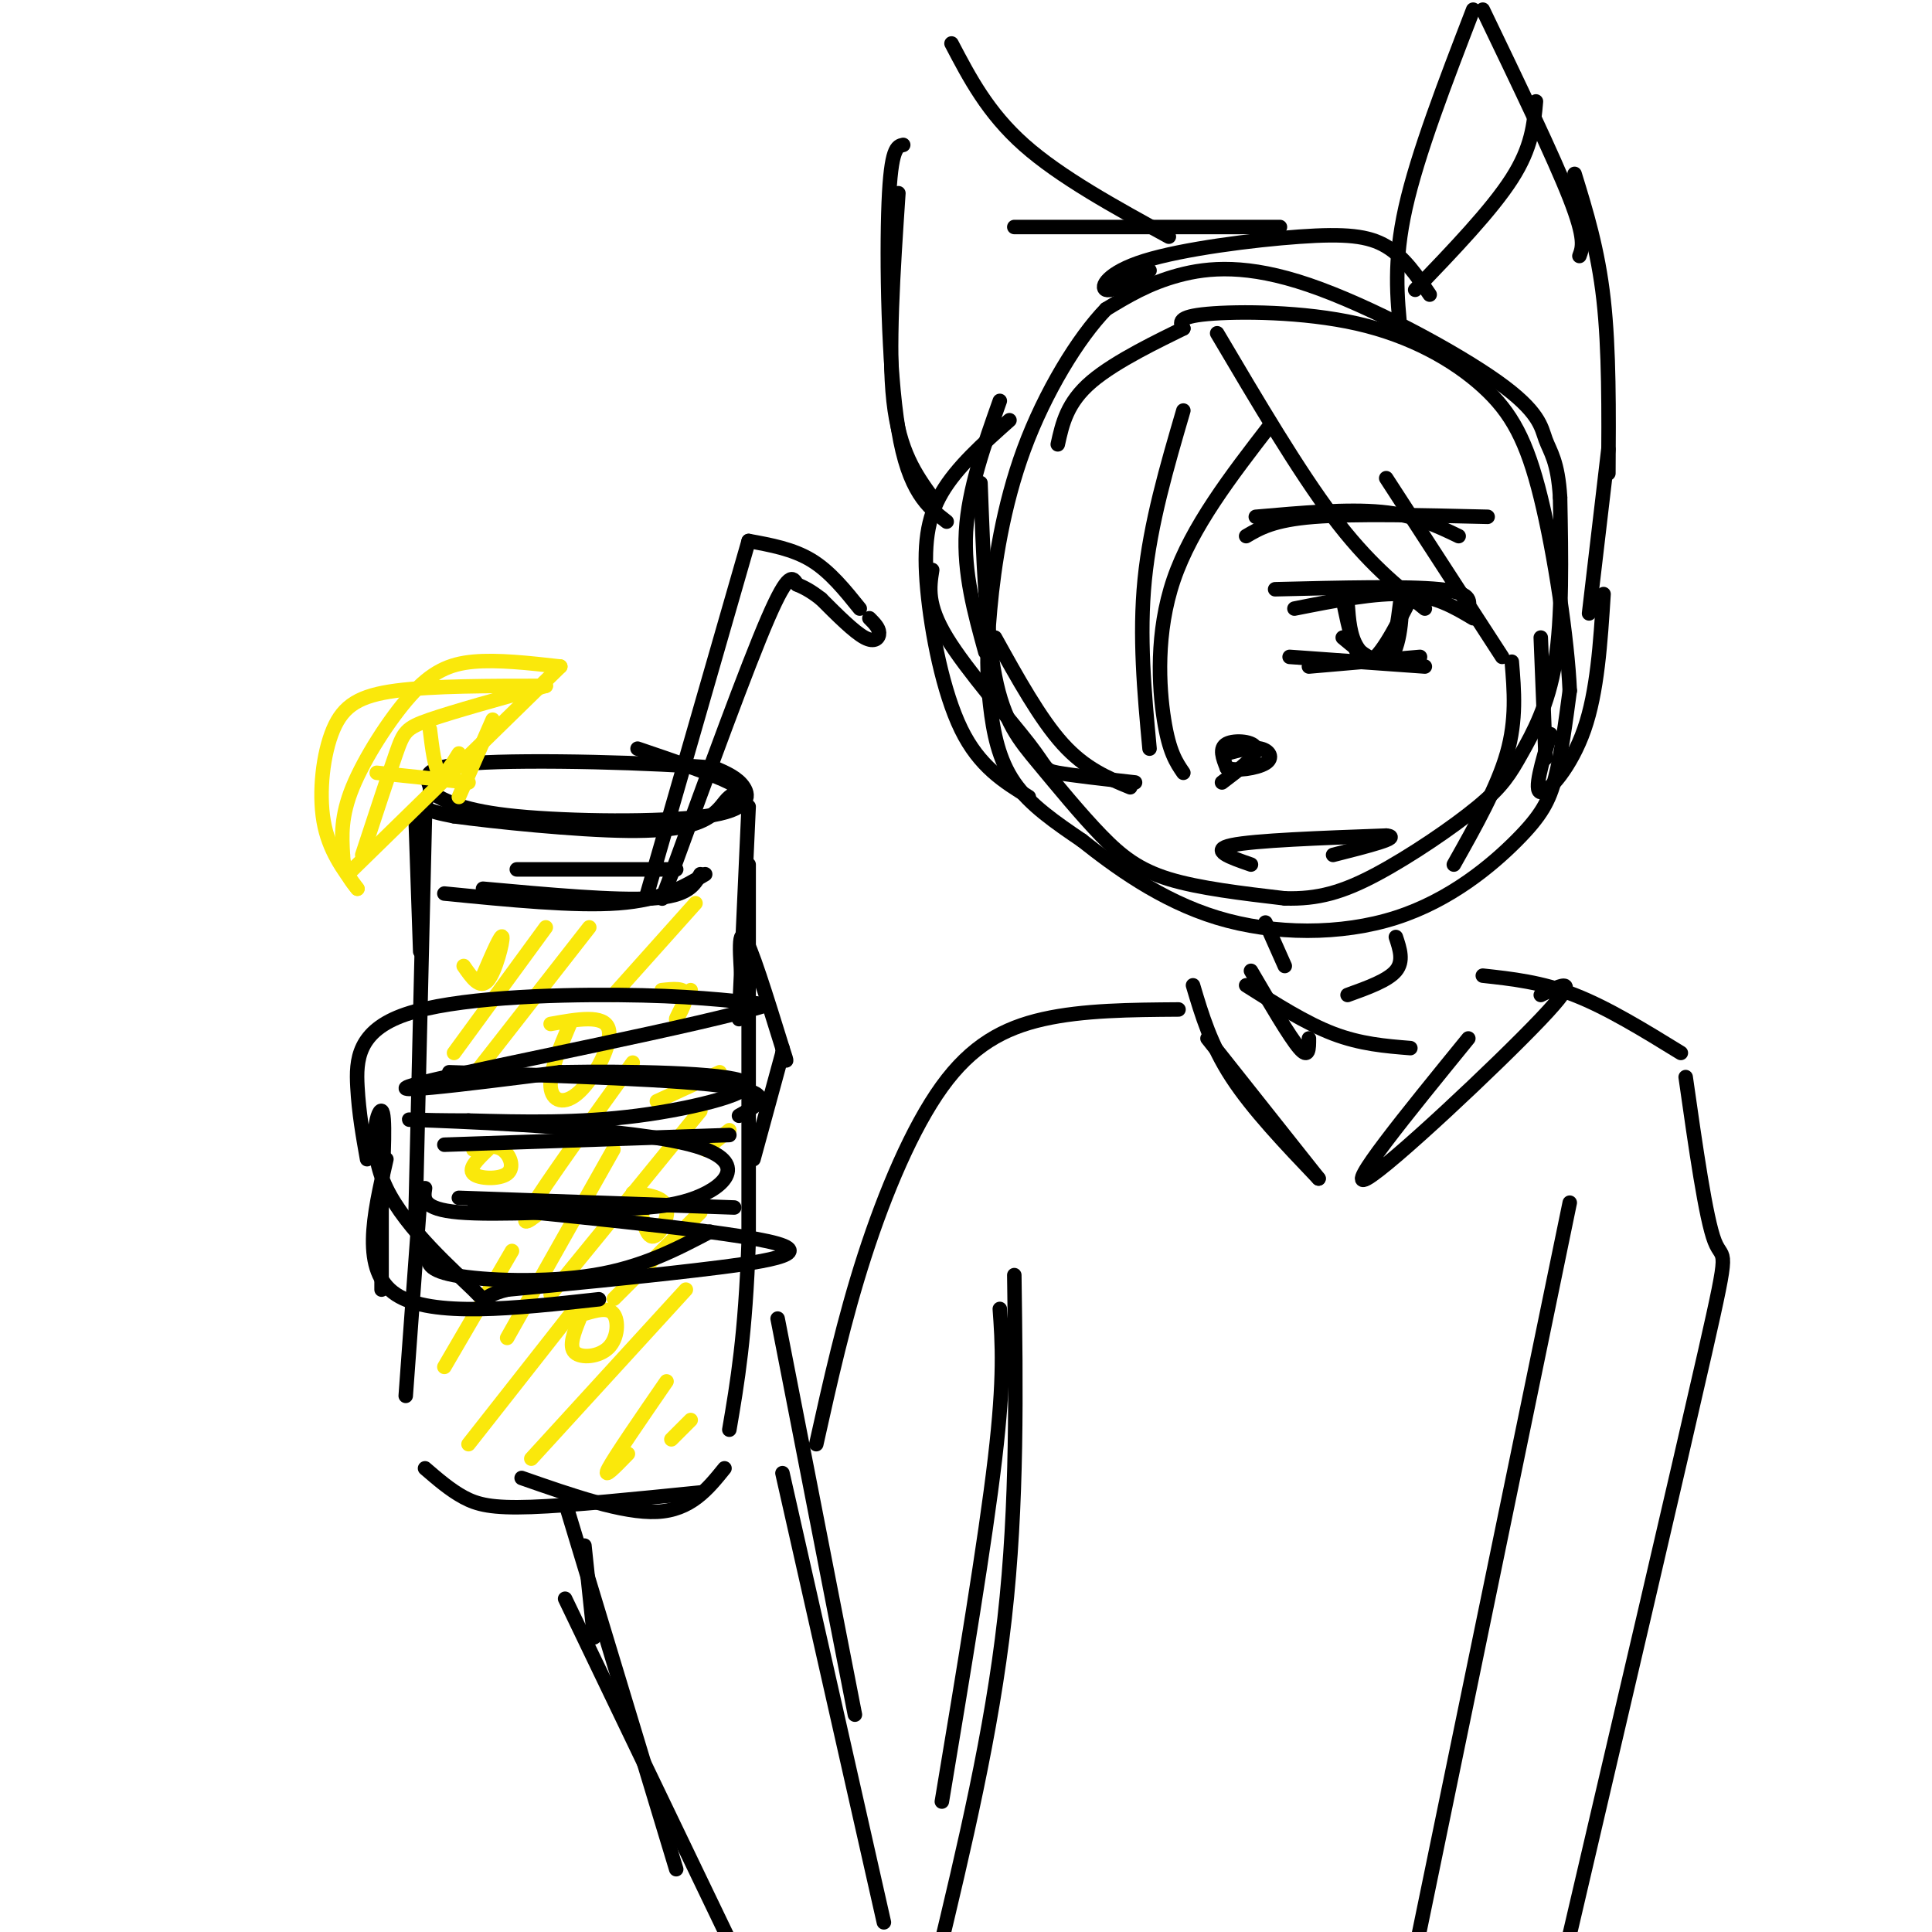 <svg viewBox='0 0 400 400' version='1.1' xmlns='http://www.w3.org/2000/svg' xmlns:xlink='http://www.w3.org/1999/xlink'><g fill='none' stroke='rgb(0,0,0)' stroke-width='3' stroke-linecap='round' stroke-linejoin='round'><path d='M89,164c3.470,1.958 6.940,3.917 18,5c11.060,1.083 29.708,1.292 39,0c9.292,-1.292 9.226,-4.083 8,-6c-1.226,-1.917 -3.613,-2.958 -6,-4'/><path d='M148,159c-11.742,-1.091 -38.096,-1.818 -50,-1c-11.904,0.818 -9.359,3.182 -9,5c0.359,1.818 -1.469,3.091 -1,4c0.469,0.909 3.234,1.455 6,2'/><path d='M94,169c8.099,1.113 25.347,2.895 36,3c10.653,0.105 14.711,-1.467 17,-3c2.289,-1.533 2.809,-3.028 4,-4c1.191,-0.972 3.055,-1.421 0,-3c-3.055,-1.579 -11.027,-4.290 -19,-7'/><path d='M86,168c0.000,0.000 1.000,29.000 1,29'/><path d='M88,168c0.000,0.000 -2.000,85.000 -2,85'/><path d='M87,248c0.000,0.000 -3.000,41.000 -3,41'/><path d='M155,167c0.000,0.000 -2.000,44.000 -2,44'/><path d='M155,179c0.000,0.000 0.000,78.000 0,78'/><path d='M155,257c-0.667,19.500 -2.333,29.250 -4,39'/><path d='M88,304c2.600,2.244 5.200,4.489 8,6c2.800,1.511 5.800,2.289 14,2c8.200,-0.289 21.600,-1.644 35,-3'/><path d='M150,304c-3.500,4.333 -7.000,8.667 -14,9c-7.000,0.333 -17.500,-3.333 -28,-7'/><path d='M100,184c13.750,1.250 27.500,2.500 35,2c7.500,-0.500 8.750,-2.750 10,-5'/><path d='M146,181c-4.500,2.667 -9.000,5.333 -18,6c-9.000,0.667 -22.500,-0.667 -36,-2'/><path d='M107,180c0.000,0.000 33.000,0.000 33,0'/><path d='M134,185c0.000,0.000 21.000,-73.000 21,-73'/><path d='M155,112c4.583,0.833 9.167,1.667 13,4c3.833,2.333 6.917,6.167 10,10'/><path d='M180,128c0.978,0.978 1.956,1.956 2,3c0.044,1.044 -0.844,2.156 -3,1c-2.156,-1.156 -5.578,-4.578 -9,-8'/><path d='M170,124c-2.333,-1.833 -3.667,-2.417 -5,-3'/><path d='M165,121c-0.833,-1.500 -1.667,-3.000 -6,7c-4.333,10.000 -12.167,31.500 -20,53'/><path d='M139,181c-3.333,8.833 -1.667,4.417 0,0'/></g>
<g fill='none' stroke='rgb(250,232,11)' stroke-width='3' stroke-linecap='round' stroke-linejoin='round'><path d='M72,181c0.000,0.000 44.000,-43.000 44,-43'/><path d='M116,138c-6.482,-0.732 -12.964,-1.464 -18,-1c-5.036,0.464 -8.625,2.125 -13,7c-4.375,4.875 -9.536,12.964 -12,19c-2.464,6.036 -2.232,10.018 -2,14'/><path d='M71,177c0.167,3.500 1.583,5.250 3,7'/><path d='M74,184c-2.982,-4.000 -5.964,-8.000 -7,-14c-1.036,-6.000 -0.125,-14.000 2,-19c2.125,-5.000 5.464,-7.000 13,-8c7.536,-1.000 19.268,-1.000 31,-1'/><path d='M113,142c-9.511,2.644 -19.022,5.289 -24,7c-4.978,1.711 -5.422,2.489 -7,7c-1.578,4.511 -4.289,12.756 -7,21'/><path d='M78,160c0.000,0.000 19.000,2.000 19,2'/><path d='M89,151c0.500,4.083 1.000,8.167 2,9c1.000,0.833 2.500,-1.583 4,-4'/><path d='M102,149c0.000,0.000 -7.000,16.000 -7,16'/><path d='M96,200c1.689,2.444 3.378,4.889 5,3c1.622,-1.889 3.178,-8.111 3,-9c-0.178,-0.889 -2.089,3.556 -4,8'/><path d='M143,205c-1.600,3.067 -3.200,6.133 -3,6c0.200,-0.133 2.200,-3.467 2,-5c-0.200,-1.533 -2.600,-1.267 -5,-1'/><path d='M118,212c-2.119,5.000 -4.238,10.000 -4,13c0.238,3.000 2.833,4.000 6,1c3.167,-3.000 6.905,-10.000 6,-13c-0.905,-3.000 -6.452,-2.000 -12,-1'/><path d='M120,273c-1.149,2.863 -2.298,5.726 -1,7c1.298,1.274 5.042,0.958 7,-1c1.958,-1.958 2.131,-5.560 1,-7c-1.131,-1.440 -3.565,-0.720 -6,0'/><path d='M101,238c-2.054,1.964 -4.107,3.929 -3,5c1.107,1.071 5.375,1.250 7,0c1.625,-1.250 0.607,-3.929 -1,-5c-1.607,-1.071 -3.804,-0.536 -6,0'/><path d='M132,247c0.778,4.400 1.556,8.800 3,9c1.444,0.200 3.556,-3.800 3,-6c-0.556,-2.200 -3.778,-2.600 -7,-3'/><path d='M113,192c0.000,0.000 -19.000,26.000 -19,26'/><path d='M122,192c0.000,0.000 -25.000,32.000 -25,32'/><path d='M144,187c0.000,0.000 -17.000,19.000 -17,19'/><path d='M131,220c-9.000,12.500 -18.000,25.000 -21,30c-3.000,5.000 0.000,2.500 3,0'/><path d='M145,230c0.000,0.000 -31.000,38.000 -31,38'/><path d='M127,238c0.000,0.000 -22.000,39.000 -22,39'/><path d='M106,259c0.000,0.000 -14.000,24.000 -14,24'/><path d='M119,271c0.000,0.000 -22.000,28.000 -22,28'/><path d='M142,267c0.000,0.000 -32.000,35.000 -32,35'/><path d='M138,286c-5.333,7.750 -10.667,15.500 -12,18c-1.333,2.500 1.333,-0.250 4,-3'/><path d='M143,294c0.000,0.000 -4.000,4.000 -4,4'/><path d='M145,251c-7.333,7.333 -14.667,14.667 -17,17c-2.333,2.333 0.333,-0.333 3,-3'/><path d='M151,234c0.000,0.000 -5.000,4.000 -5,4'/><path d='M149,222c0.000,0.000 -13.000,6.000 -13,6'/></g>
<g fill='none' stroke='rgb(0,0,0)' stroke-width='3' stroke-linecap='round' stroke-linejoin='round'><path d='M76,240c-0.851,-4.774 -1.702,-9.548 -2,-15c-0.298,-5.452 -0.042,-11.583 10,-15c10.042,-3.417 29.869,-4.119 44,-4c14.131,0.119 22.565,1.060 31,2'/><path d='M159,208c-12.200,3.956 -58.200,12.844 -71,16c-12.800,3.156 7.600,0.578 28,-2'/><path d='M116,222c13.821,-0.262 34.375,0.083 38,2c3.625,1.917 -9.679,5.405 -22,7c-12.321,1.595 -23.661,1.298 -35,1'/><path d='M97,232c-10.123,0.021 -17.930,-0.427 -7,0c10.930,0.427 40.596,1.730 53,5c12.404,3.270 7.544,8.506 1,11c-6.544,2.494 -14.772,2.247 -23,2'/><path d='M121,250c-11.718,-0.032 -29.512,-1.112 -20,0c9.512,1.112 46.330,4.415 58,7c11.670,2.585 -1.809,4.453 -15,6c-13.191,1.547 -26.096,2.774 -39,4'/><path d='M105,267c-6.544,1.579 -3.404,3.526 -7,0c-3.596,-3.526 -13.930,-12.526 -18,-21c-4.070,-8.474 -1.877,-16.421 -1,-16c0.877,0.421 0.439,9.211 0,18'/><path d='M79,248c0.000,6.167 0.000,12.583 0,19'/><path d='M80,240c-2.667,11.583 -5.333,23.167 2,28c7.333,4.833 24.667,2.917 42,1'/><path d='M89,259c-0.578,1.911 -1.156,3.822 5,5c6.156,1.178 19.044,1.622 29,0c9.956,-1.622 16.978,-5.311 24,-9'/><path d='M88,246c-0.333,2.167 -0.667,4.333 7,5c7.667,0.667 23.333,-0.167 39,-1'/><path d='M95,248c0.000,0.000 57.000,2.000 57,2'/><path d='M92,237c0.000,0.000 59.000,-2.000 59,-2'/><path d='M153,231c4.000,-2.250 8.000,-4.500 -2,-6c-10.000,-1.500 -34.000,-2.250 -58,-3'/><path d='M154,208c-0.667,-7.750 -1.333,-15.500 0,-14c1.333,1.500 4.667,12.250 8,23'/><path d='M162,217c1.333,4.000 0.667,2.500 0,1'/><path d='M162,218c0.000,0.000 -6.000,22.000 -6,22'/><path d='M121,320c0.000,0.000 2.000,19.000 2,19'/><path d='M117,311c0.000,0.000 23.000,76.000 23,76'/><path d='M117,331c0.000,0.000 37.000,77.000 37,77'/><path d='M161,273c0.000,0.000 16.000,82.000 16,82'/><path d='M162,305c0.000,0.000 21.000,93.000 21,93'/><path d='M207,83c-3.250,9.167 -6.500,18.333 -7,27c-0.500,8.667 1.750,16.833 4,25'/><path d='M203,100c0.569,15.257 1.139,30.514 3,40c1.861,9.486 5.014,13.203 9,18c3.986,4.797 8.804,10.676 13,15c4.196,4.324 7.770,7.093 14,9c6.230,1.907 15.115,2.954 24,4'/><path d='M266,186c6.859,0.209 12.006,-1.267 19,-5c6.994,-3.733 15.833,-9.722 21,-14c5.167,-4.278 6.660,-6.844 9,-11c2.340,-4.156 5.526,-9.902 7,-19c1.474,-9.098 1.237,-21.549 1,-34'/><path d='M323,103c-0.449,-7.560 -2.071,-9.459 -3,-12c-0.929,-2.541 -1.167,-5.722 -10,-12c-8.833,-6.278 -26.263,-15.652 -39,-20c-12.737,-4.348 -20.782,-3.671 -27,-2c-6.218,1.671 -10.609,4.335 -15,7'/><path d='M229,64c-5.756,5.915 -12.644,17.204 -17,29c-4.356,11.796 -6.178,24.100 -7,33c-0.822,8.900 -0.644,14.396 0,20c0.644,5.604 1.756,11.315 5,16c3.244,4.685 8.622,8.342 14,12'/><path d='M224,174c6.637,5.261 16.229,12.412 28,16c11.771,3.588 25.722,3.611 37,0c11.278,-3.611 19.882,-10.857 25,-16c5.118,-5.143 6.748,-8.184 8,-13c1.252,-4.816 2.126,-11.408 3,-18'/><path d='M325,143c-0.461,-10.649 -3.112,-28.271 -6,-40c-2.888,-11.729 -6.011,-17.567 -12,-23c-5.989,-5.433 -14.843,-10.463 -26,-13c-11.157,-2.537 -24.616,-2.582 -31,-2c-6.384,0.582 -5.692,1.791 -5,3'/><path d='M245,68c-4.689,2.333 -13.911,6.667 -19,11c-5.089,4.333 -6.044,8.667 -7,13'/><path d='M264,122c13.667,-0.333 27.333,-0.667 34,0c6.667,0.667 6.333,2.333 6,4'/><path d='M268,126c8.417,-1.667 16.833,-3.333 23,-3c6.167,0.333 10.083,2.667 14,5'/><path d='M267,136c0.000,0.000 28.000,2.000 28,2'/><path d='M271,138c0.000,0.000 23.000,-2.000 23,-2'/><path d='M279,125c0.244,3.311 0.489,6.622 2,9c1.511,2.378 4.289,3.822 6,2c1.711,-1.822 2.356,-6.911 3,-12'/><path d='M290,124c0.467,0.978 0.133,9.422 -2,12c-2.133,2.578 -6.067,-0.711 -10,-4'/><path d='M278,124c1.333,6.500 2.667,13.000 5,13c2.333,0.000 5.667,-6.500 9,-13'/><path d='M259,179c-4.333,-1.500 -8.667,-3.000 -4,-4c4.667,-1.000 18.333,-1.500 32,-2'/><path d='M287,173c3.500,0.333 -3.750,2.167 -11,4'/><path d='M253,162c3.622,-2.733 7.244,-5.467 7,-7c-0.244,-1.533 -4.356,-1.867 -6,-1c-1.644,0.867 -0.822,2.933 0,5'/><path d='M254,159c1.786,0.738 6.250,0.083 8,-1c1.750,-1.083 0.786,-2.595 -1,-3c-1.786,-0.405 -4.393,0.298 -7,1'/><path d='M260,107c9.500,-0.833 19.000,-1.667 26,-1c7.000,0.667 11.500,2.833 16,5'/><path d='M263,88c-8.133,10.533 -16.267,21.067 -20,32c-3.733,10.933 -3.067,22.267 -2,29c1.067,6.733 2.533,8.867 4,11'/><path d='M234,163c-4.667,-1.917 -9.333,-3.833 -14,-9c-4.667,-5.167 -9.333,-13.583 -14,-22'/><path d='M209,87c-5.452,4.857 -10.905,9.714 -14,15c-3.095,5.286 -3.833,11.000 -3,20c0.833,9.000 3.238,21.286 7,29c3.762,7.714 8.881,10.857 14,14'/><path d='M258,111c2.833,-1.667 5.667,-3.333 14,-4c8.333,-0.667 22.167,-0.333 36,0'/><path d='M245,85c-3.417,11.667 -6.833,23.333 -8,35c-1.167,11.667 -0.083,23.333 1,35'/><path d='M235,162c-6.571,-0.738 -13.143,-1.476 -16,-2c-2.857,-0.524 -2.000,-0.833 -6,-6c-4.000,-5.167 -12.857,-15.190 -17,-22c-4.143,-6.810 -3.571,-10.405 -3,-14'/><path d='M187,30c-1.267,0.267 -2.533,0.533 -3,12c-0.467,11.467 -0.133,34.133 2,47c2.133,12.867 6.067,15.933 10,19'/><path d='M193,103c-3.417,-4.750 -6.833,-9.500 -8,-20c-1.167,-10.500 -0.083,-26.750 1,-43'/><path d='M197,9c3.750,7.167 7.500,14.333 15,21c7.500,6.667 18.750,12.833 30,19'/><path d='M210,47c0.000,0.000 55.000,0.000 55,0'/><path d='M238,56c-3.869,2.219 -7.738,4.437 -9,4c-1.262,-0.437 0.085,-3.530 8,-6c7.915,-2.470 22.400,-4.319 32,-5c9.600,-0.681 14.314,-0.195 18,2c3.686,2.195 6.343,6.097 9,10'/><path d='M293,60c7.917,-8.250 15.833,-16.500 20,-23c4.167,-6.500 4.583,-11.250 5,-16'/><path d='M290,69c-0.750,-7.417 -1.500,-14.833 1,-26c2.500,-11.167 8.250,-26.083 14,-41'/><path d='M307,2c7.333,15.250 14.667,30.500 18,39c3.333,8.500 2.667,10.250 2,12'/><path d='M326,36c2.417,7.833 4.833,15.667 6,26c1.167,10.333 1.083,23.167 1,36'/><path d='M333,93c0.000,0.000 -4.000,34.000 -4,34'/><path d='M332,123c-0.644,10.111 -1.289,20.222 -4,28c-2.711,7.778 -7.489,13.222 -9,13c-1.511,-0.222 0.244,-6.111 2,-12'/><path d='M319,132c0.000,0.000 1.000,25.000 1,25'/><path d='M252,69c8.417,14.250 16.833,28.500 24,38c7.167,9.500 13.083,14.250 19,19'/><path d='M287,99c0.000,0.000 24.000,37.000 24,37'/><path d='M313,137c0.500,6.000 1.000,12.000 -1,19c-2.000,7.000 -6.500,15.000 -11,23'/><path d='M262,191c0.000,0.000 4.000,9.000 4,9'/><path d='M289,194c0.833,2.500 1.667,5.000 0,7c-1.667,2.000 -5.833,3.500 -10,5'/><path d='M258,204c6.167,3.917 12.333,7.833 18,10c5.667,2.167 10.833,2.583 16,3'/><path d='M271,215c0.000,2.167 0.000,4.333 -2,2c-2.000,-2.333 -6.000,-9.167 -10,-16'/><path d='M247,204c1.833,6.167 3.667,12.333 8,19c4.333,6.667 11.167,13.833 18,21'/><path d='M273,244c0.000,0.000 -23.000,-29.000 -23,-29'/><path d='M244,209c-9.875,0.071 -19.750,0.143 -28,2c-8.250,1.857 -14.875,5.500 -21,14c-6.125,8.500 -11.750,21.857 -16,35c-4.250,13.143 -7.125,26.071 -10,39'/><path d='M207,271c0.500,7.000 1.000,14.000 -1,31c-2.000,17.000 -6.500,44.000 -11,71'/><path d='M304,215c-12.867,15.800 -25.733,31.600 -21,29c4.733,-2.600 27.067,-23.600 36,-33c8.933,-9.400 4.467,-7.200 0,-5'/><path d='M307,202c6.083,0.667 12.167,1.333 19,4c6.833,2.667 14.417,7.333 22,12'/><path d='M349,223c2.089,14.667 4.178,29.333 6,34c1.822,4.667 3.378,-0.667 -2,23c-5.378,23.667 -17.689,76.333 -30,129'/><path d='M325,249c0.000,0.000 -33.000,160.000 -33,160'/><path d='M210,264c0.333,23.667 0.667,47.333 -2,71c-2.667,23.667 -8.333,47.333 -14,71'/></g>
</svg>